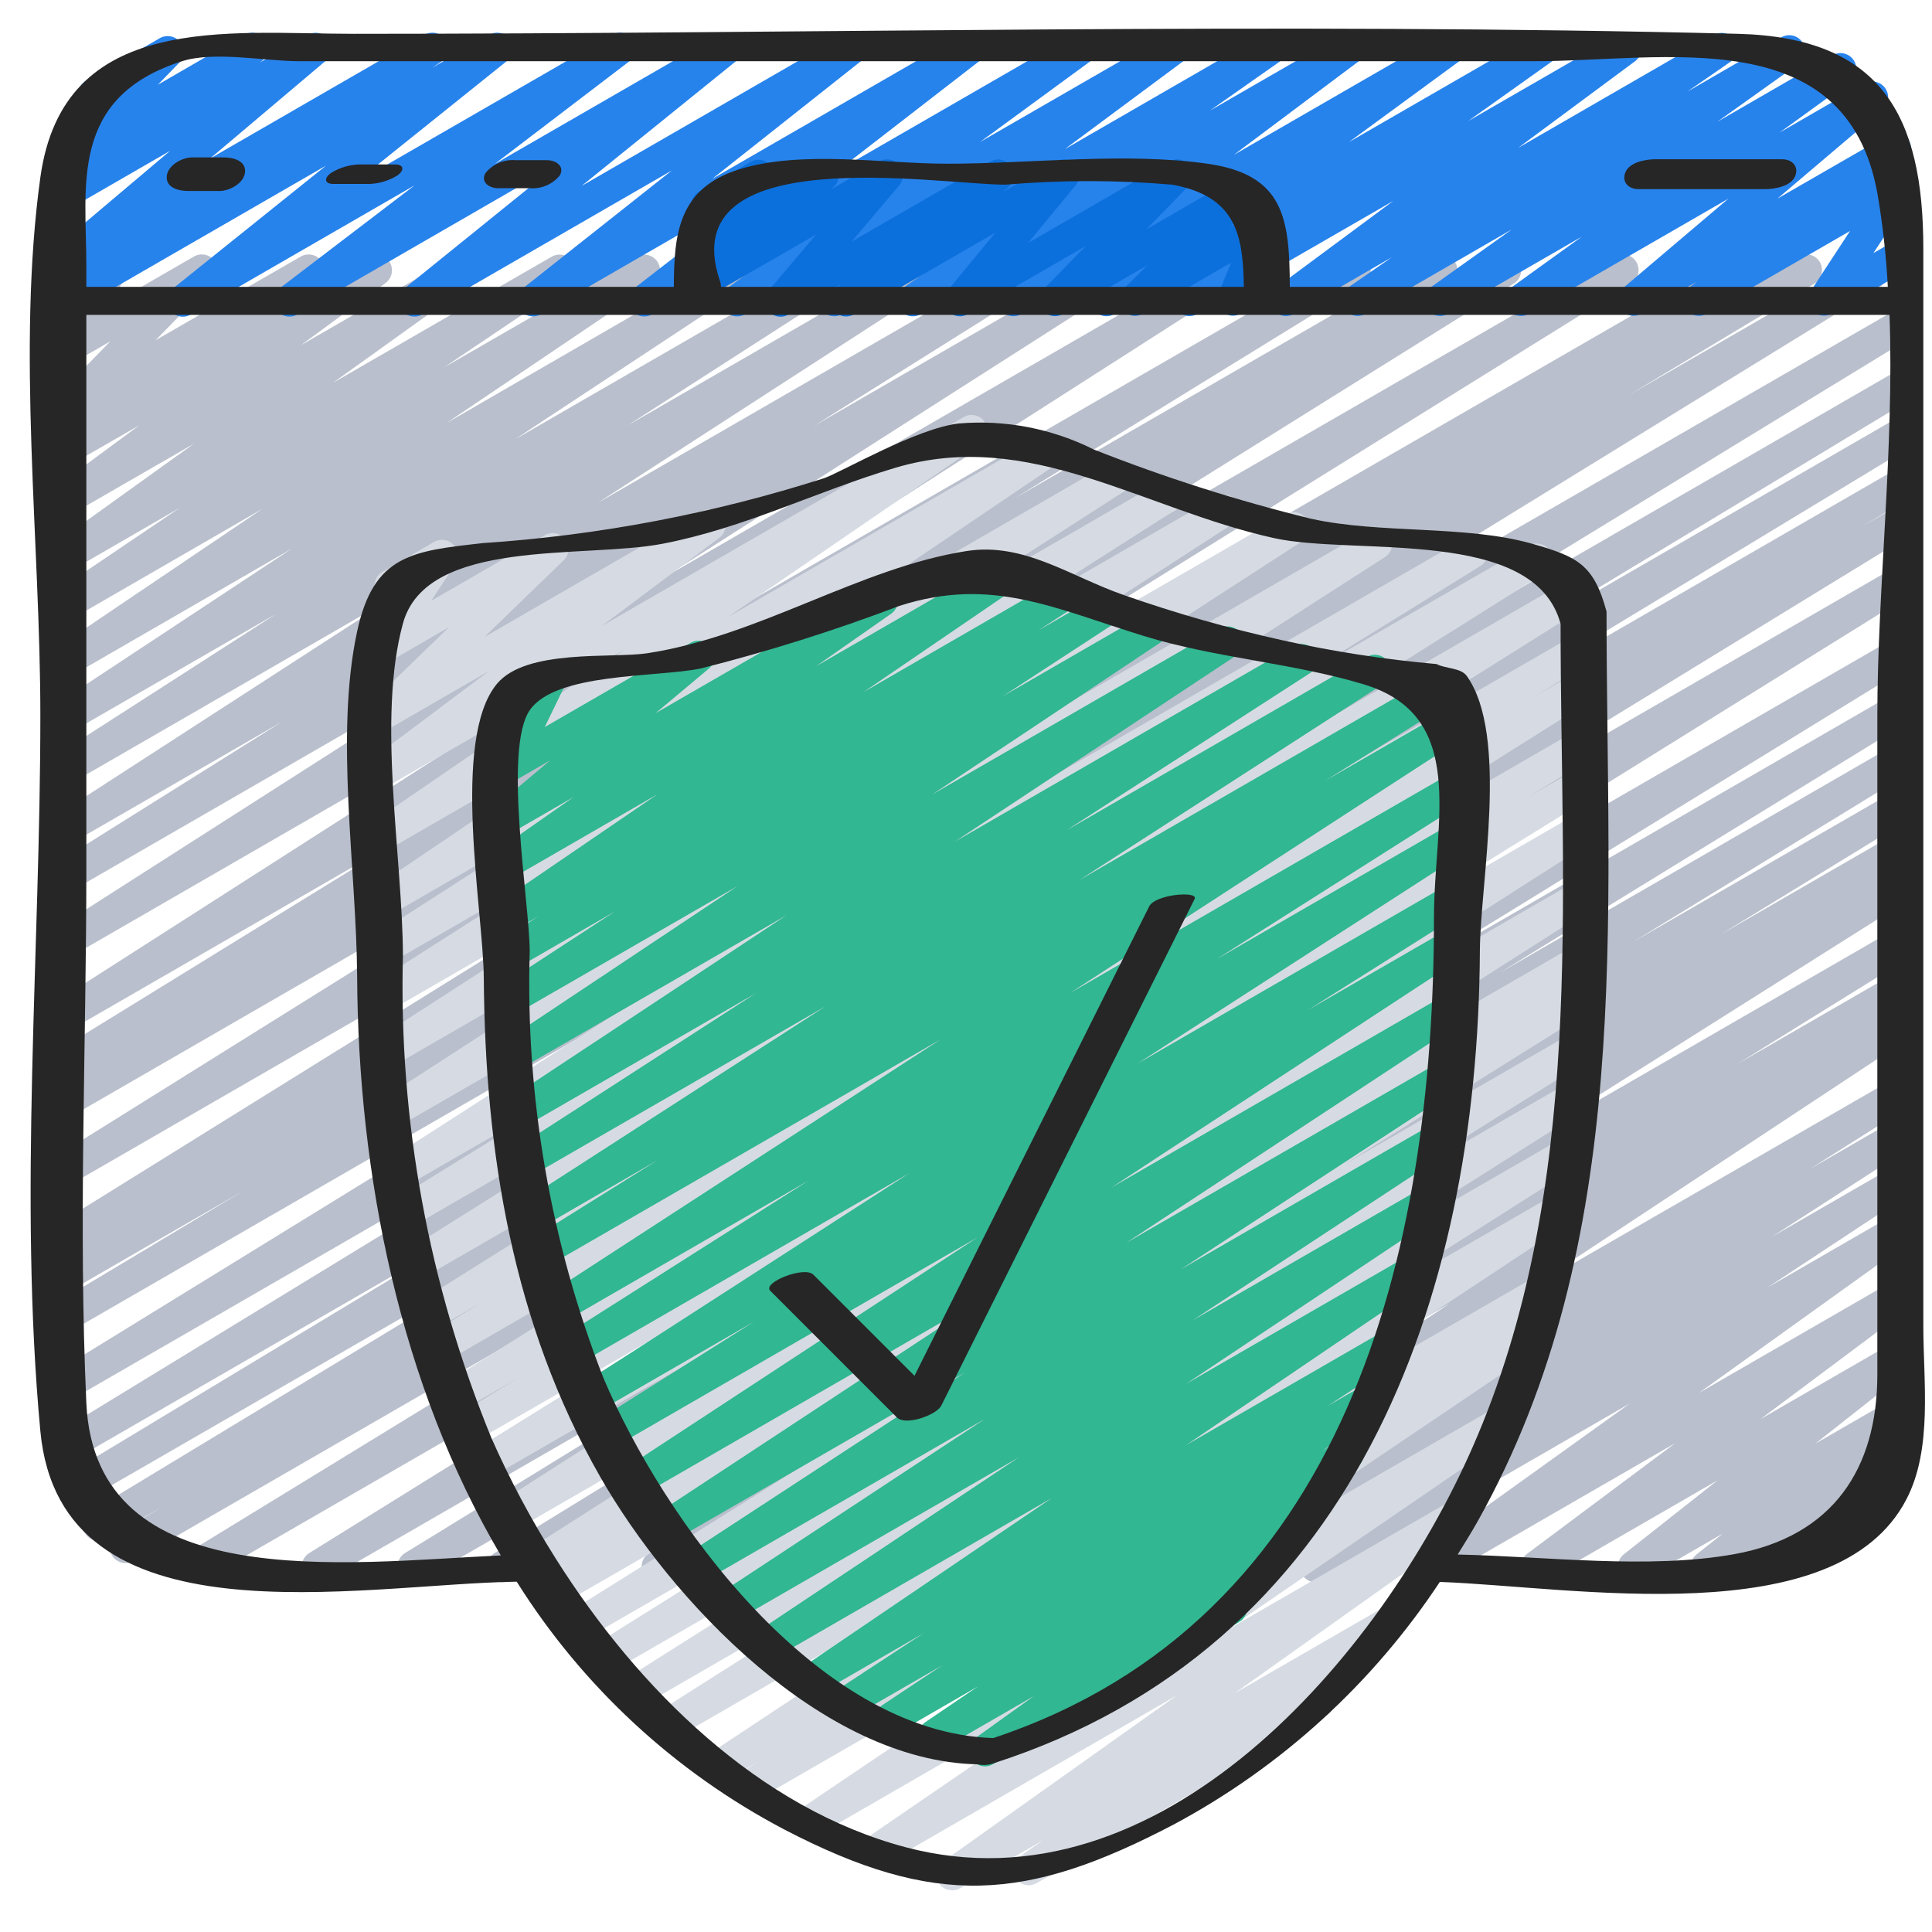 <svg height="512" viewBox="0 0 61 60" width="512" xmlns="http://www.w3.org/2000/svg"><g id="020---Website-Security" fill="none"><path id="Path" d="m22.777 49.471c-.224-.001-.42-.15-.48-.365-.06-.216.03-.445.221-.562l.594-.362-2.112 1.218c-.236.131-.534.05-.672-.182s-.067-.532.161-.677l5.911-3.614-7.759 4.473c-.236.131-.534.05-.672-.182s-.067-.532.161-.677l8.631-5.286-10.644 6.145c-.236.128-.53.047-.668-.183-.137-.23-.069-.528.156-.675l12.91-7.931-15.225 8.789c-.236.128-.53.047-.668-.183-.137-.23-.069-.528.156-.675l15.892-9.764-18.403 10.622c-.236.13-.532.05-.67-.181-.138-.231-.069-.529.156-.676l24.047-14.953-27.389 15.81c-.236.131-.534.05-.672-.182s-.067-.532.161-.677l20.863-12.772-22.563 13.023c-.236.127-.531.044-.667-.187s-.066-.529.16-.674l1.453-.87-1.786 1.033c-.237.132-.536.051-.674-.183-.138-.234-.064-.535.166-.678l15.915-9.633-16.167 9.327c-.236.127-.531.044-.667-.187s-.066-.529.16-.674l12.974-7.827-12.758 7.368c-.235.123-.526.04-.661-.189-.135-.228-.069-.523.152-.67l23.6-14.419-23.121 13.347c-.236.131-.534.05-.672-.182s-.067-.532.161-.677l26.714-16.44-26.203 15.128c-.237.132-.536.051-.674-.183-.138-.234-.064-.535.166-.678l5.908-3.544-5.4 3.117c-.236.127-.531.044-.667-.187s-.066-.529.16-.674l.6-.363-.1.056c-.235.126-.528.045-.665-.184-.137-.229-.07-.525.152-.673l23.08-14.345-22.561 13.023c-.235.124-.525.043-.662-.185-.137-.228-.072-.522.148-.671l20.941-13.076-20.428 11.794c-.236.124-.528.042-.664-.188-.136-.23-.067-.525.156-.672l.458-.276c-.242.109-.526.01-.649-.224-.123-.235-.041-.525.187-.661l10.99-6.771-10.479 6.049c-.234.125-.525.046-.663-.181-.138-.227-.075-.522.144-.672l18.383-11.769-17.864 10.314c-.235.131-.532.053-.671-.177-.14-.23-.072-.529.152-.677l14.6-9.334-14.082 8.128c-.235.127-.529.047-.667-.182-.138-.229-.071-.526.152-.674l7.154-4.483-6.639 3.832c-.234.127-.526.048-.665-.179-.139-.227-.076-.523.144-.673l10.715-6.933-10.195 5.886c-.235.138-.538.062-.68-.171-.142-.233-.071-.537.16-.683l6.973-4.484-6.453 3.723c-.234.131-.529.054-.669-.174s-.077-.526.144-.676l7.465-4.928-6.94 4.007c-.233.133-.529.058-.671-.169-.142-.227-.08-.526.141-.678l6.541-4.417-6.012 3.473c-.233.134-.53.06-.673-.167-.143-.228-.08-.529.143-.68l3.932-2.657-3.402 1.966c-.231.134-.526.063-.671-.161-.145-.224-.088-.522.129-.678l4.393-3.153-3.852 2.221c-.226.112-.501.038-.64-.173-.139-.211-.099-.493.094-.656l2.67-1.97-2.124 1.22c-.229.129-.519.057-.663-.163-.144-.22-.093-.514.117-.672l.506-.373c-.218.098-.475.028-.613-.167-.138-.195-.119-.46.045-.633l1.819-1.865-1.212.7c-.197.113-.445.079-.604-.083-.159-.161-.19-.41-.075-.605l.642-1.089c-.206-.039-.365-.202-.4-.409-.035-.206.063-.412.245-.516l1.184-.675c.197-.113.445-.079.604.083s.19.41.075.605l-.513.866 2.693-1.554c.216-.125.491-.071.645.126.153.197.138.477-.037.656l-1.819 1.861 4.584-2.643c.23-.131.522-.061.667.16.145.221.092.517-.12.675l-.494.365 2.079-1.2c.23-.131.522-.061.667.16.145.221.092.517-.12.675l-2.674 1.965 4.857-2.8c.231-.134.526-.063.671.161.145.224.088.522-.129.678l-4.387 3.148 6.915-3.987c.232-.127.523-.051.664.173.141.224.082.52-.134.673l-3.938 2.654 6.081-3.5c.232-.127.523-.051.664.173.141.224.082.52-.134.673l-6.535 4.413 9.105-5.265c.233-.129.526-.052.667.174s.078.523-.141.675l-7.469 4.93 10.013-5.779c.234-.129.529-.051.668.178.139.228.074.526-.148.675l-6.973 4.485 9.248-5.339c.234-.131.53-.054.67.175.14.229.075.527-.148.677l-10.716 6.934 13.485-7.786c.236-.132.533-.053.673.178.139.231.07.531-.157.678l-7.175 4.5 9.272-5.352c.234-.125.525-.046.663.181s.075.522-.144.672l-14.588 9.321 17.636-10.179c.234-.129.529-.051.668.178.139.228.074.526-.148.675l-18.382 11.768 21.862-12.622c.236-.133.535-.054.675.179.139.233.067.534-.162.679l-11 6.775 13.225-7.633c.236-.129.532-.047.669.185.137.232.066.53-.16.675l-.341.206 1.848-1.066c.235-.127.529-.047.667.182.138.229.071.526-.152.674l-20.935 13.071 24.124-13.928c.236-.13.532-.05.67.181.138.231.069.529-.156.676l-23.078 14.344 26.331-15.2c.236-.127.531-.044.667.187.136.231.066.529-.16.674l-.618.37 2.134-1.231c.237-.132.536-.051.674.183s.064.535-.166.678l-5.892 3.539 7.438-4.291c.237-.141.544-.064.685.174s.064.544-.173.685l-26.72 16.441 27.09-15.642c.237-.135.538-.055.678.179.139.235.065.537-.168.681l-23.592 14.415 23.082-13.326c.236-.124.528-.042.664.188.136.23.067.525-.156.672l-12.977 7.833 12.469-7.2c.236-.129.532-.047.669.185.137.232.066.53-.16.675l-15.919 9.64 15.41-8.9c.238-.14.544-.061.684.177s.061.544-.177.684l-1.461.875.954-.551c.236-.126.529-.044.666.186.137.23.068.527-.156.673l-20.847 12.767 20.337-11.741c.235-.126.528-.045.665.184.137.229.07.525-.152.673l-24.053 14.96 23.54-13.588c.236-.131.534-.05.672.182s.067.532-.161.677l-15.9 9.772 15.389-8.888c.236-.131.534-.05.672.182s.067.532-.161.677l-12.881 7.914 12.37-7.142c.237-.135.538-.055.678.179.139.235.065.537-.168.681l-8.655 5.3 8.145-4.7c.237-.135.538-.055.678.179.139.235.065.537-.168.681l-5.911 3.617 5.4-3.117c.235-.123.526-.04.661.189.135.228.069.523-.152.67l-.58.353.071-.04c.236-.132.533-.053.673.178.139.231.07.531-.157.678l-12.612 7.961 12.1-6.985c.236-.133.535-.054.675.179.139.233.067.534-.162.679l-5.389 3.344 4.874-2.814c.236-.128.53-.047.668.183.137.23.069.528-.156.675l-.421.259c.238-.081.5.029.61.255.11.226.035.499-.176.637l-11.971 7.905 11.446-6.6c.234-.124.524-.043.661.183.137.227.074.521-.144.671l-3.088 1.953 2.571-1.483c.234-.127.526-.048.665.179.139.227.076.523-.144.673l-4.293 2.774 3.772-2.177c.234-.131.529-.054.669.174.141.228.077.526-.144.676l-4.439 2.929 3.914-2.259c.23-.126.518-.053.661.167.142.22.09.513-.12.671l-6.62 4.75 6.079-3.508c.229-.129.519-.059.663.16.145.219.095.513-.114.673l-4.683 3.5 4.134-2.387c.227-.127.513-.06.659.155.146.215.102.506-.1.67l-2.965 2.339 2.406-1.388c.227-.133.518-.067.666.151.148.217.102.512-.105.674l-.825.655.183-.1c.22-.118.493-.056.64.146s.123.481-.056.654l-.756.678c.202.044.357.207.388.412.032.204-.065.407-.244.51l-3.333 1.925c-.22.118-.493.056-.64-.146s-.123-.481.056-.654l.289-.26-1.852 1.06c-.227.132-.517.066-.664-.151-.148-.217-.103-.511.102-.673l.825-.655-2.564 1.479c-.227.13-.515.063-.662-.153-.147-.216-.102-.509.102-.672l2.962-2.337-5.477 3.162c-.229.129-.519.059-.663-.16-.145-.219-.095-.513.114-.673l4.686-3.5-7.508 4.333c-.231.13-.523.058-.666-.164-.144-.223-.089-.518.125-.675l6.619-4.749-9.681 5.588c-.233.125-.523.048-.662-.177s-.079-.519.137-.672l4.443-2.927-6.55 3.776c-.234.127-.526.048-.665-.179-.139-.227-.076-.523.144-.673l4.283-2.768-6.27 3.62c-.234.127-.527.048-.666-.18-.138-.228-.073-.524.148-.674l3.1-1.964-4.884 2.818c-.233.129-.526.052-.667-.174-.14-.226-.078-.523.141-.675l11.97-7.9-15.162 8.749c-.236.133-.535.054-.675-.179-.139-.233-.067-.534.162-.679l.1-.06-1.592.919c-.235.126-.528.045-.665-.184-.137-.229-.07-.525.152-.673l5.382-3.344-7.286 4.2c-.235.129-.53.05-.669-.179-.139-.229-.072-.528.152-.676l12.617-7.957-15.273 8.812c-.076.045-.162.07-.25.071z" fill="#b9bfcc"/><path id="Path" d="m30.064 59.185c-.218 0-.411-.14-.477-.348-.066-.208.009-.434.187-.56l7.374-5.242-9.258 5.346c-.232.133-.528.059-.671-.167s-.082-.525.138-.678l9.11-6.241-10.608 6.124c-.233.129-.525.053-.666-.173s-.081-.522.137-.674l10.98-7.41-12.388 7.151c-.235.127-.529.047-.667-.182-.138-.229-.071-.526.152-.674l.518-.323-.925.536c-.234.136-.534.061-.676-.169s-.076-.532.15-.681l12.979-8.591-14.09 8.132c-.234.124-.524.043-.661-.183-.137-.227-.074-.521.144-.671l8.35-5.3-8.911 5.145c-.236.143-.544.067-.686-.17-.143-.236-.067-.544.17-.686l8.832-5.584-9.294 5.365c-.236.132-.533.053-.673-.178-.139-.231-.07-.531.157-.678l7.127-4.462-7.447 4.3c-.153.092-.344.096-.5.009s-.255-.25-.258-.428c-.003-.179.089-.346.242-.438l7.795-4.876-8.07 4.66c-.237.141-.544.064-.685-.173s-.064-.544.173-.685l.746-.458-.789.455c-.235.131-.532.053-.671-.177-.14-.23-.072-.529.152-.677l14.105-9-14.483 8.361c-.234.129-.529.051-.668-.178-.139-.228-.074-.526.148-.675l15.411-9.855-15.718 9.077c-.236.133-.535.054-.675-.179-.139-.233-.067-.534.162-.679l6.464-3.994-6.451 3.719c-.236.126-.529.044-.666-.186-.137-.23-.068-.527.156-.673l1.98-1.208-1.87 1.077c-.235.129-.53.05-.669-.179-.139-.229-.072-.528.152-.676l13.239-8.322-13.237 7.639c-.236.126-.529.044-.666-.186-.137-.23-.068-.527.156-.673l1.787-1.092-1.58.912c-.236.132-.533.053-.673-.178-.139-.231-.07-.531.157-.678l13.568-8.522-13.513 7.8c-.237.142-.544.066-.686-.171-.142-.237-.066-.544.171-.686l12.944-8.134-12.732 7.35c-.235.126-.528.045-.665-.184-.137-.229-.07-.525.152-.673l5.677-3.511-5.373 3.1c-.236.144-.544.069-.688-.167s-.069-.544.167-.688l13.313-8.548-13.038 7.525c-.152.093-.343.098-.5.013-.157-.085-.256-.248-.261-.426s.086-.346.239-.439l12.18-7.883-11.761 6.79c-.235.134-.533.057-.674-.174-.141-.231-.073-.531.153-.679l9.622-6.212-9.18 5.3c-.235.135-.535.057-.676-.175-.141-.232-.071-.534.158-.68l5.645-3.6-5.127 2.96c-.235.138-.538.062-.68-.171-.142-.233-.071-.537.16-.683l5.572-3.58-5.053 2.917c-.233.133-.529.058-.671-.169-.142-.227-.08-.526.141-.678l9.527-6.446-9 5.194c-.232.128-.523.053-.664-.171s-.084-.519.131-.673l7.987-5.47-7.451 4.3c-.229.132-.521.063-.667-.158-.146-.221-.094-.517.117-.675l3.713-2.785-3.163 1.826c-.219.13-.5.075-.654-.128s-.131-.488.054-.664l2.5-2.419-1.9 1.1c-.201.116-.455.079-.614-.09-.159-.169-.181-.424-.054-.618l.8-1.208c-.24.043-.476-.093-.558-.322-.083-.229.012-.485.223-.605l1.624-.944c.201-.117.456-.08.616.089s.181.426.052.62l-.758 1.15 3.58-2.069c.219-.13.5-.075.654.128s.131.488-.054.664l-2.5 2.42 6.865-3.963c.229-.132.521-.063.667.158.146.221.094.517-.117.675l-3.711 2.784 11.431-6.6c.232-.133.528-.059.671.167s.082.525-.138.678l-7.989 5.477 9.961-5.751c.233-.133.529-.058.671.169.142.227.08.526-.141.678l-9.525 6.444 11.128-6.428c.235-.134.533-.057.674.174.141.231.073.531-.153.679l-5.57 3.579 6.686-3.858c.235-.131.532-.053.671.177.14.23.072.529-.152.677l-5.645 3.6 6.826-3.941c.234-.131.53-.054.67.175s.075.527-.148.677l-9.622 6.214 11.275-6.51c.236-.144.543-.07.688.166s.07.543-.166.688l-12.186 7.888 14.278-8.243c.236-.144.544-.069.688.167.144.236.069.544-.167.688l-13.3 8.548 15.832-9.143c.235-.126.528-.045.665.184.137.229.07.525-.152.673l-5.7 3.528 7.2-4.155c.237-.142.544-.066.686.171s.066.544-.171.686l-12.938 8.127 13.683-7.9c.236-.136.538-.058.678.176.14.234.068.537-.163.681l-13.57 8.522 13.259-7.654c.236-.126.529-.044.666.186.137.23.068.527-.156.673l-1.8 1.1 1.288-.743c.235-.125.526-.045.664.183.137.228.073.523-.148.672l-13.234 8.323 12.72-7.345c.236-.126.529-.044.666.186.137.23.068.527-.156.673l-1.995 1.221 1.485-.856c.236-.128.53-.047.668.183.137.23.069.528-.156.675l-6.452 3.987 5.94-3.428c.234-.125.525-.046.663.181.138.227.075.522-.144.672l-15.4 9.85 14.881-8.593c.234-.127.527-.048.666.18.138.228.073.524-.148.674l-14.108 9 13.59-7.845c.235-.124.527-.042.663.186.136.229.069.524-.152.672l-.748.459.237-.136c.236-.136.538-.058.678.176.14.234.068.537-.163.681l-7.8 4.881 7.217-4.167c.236-.132.533-.053.673.178.139.231.07.531-.157.678l-7.142 4.471 6.545-3.779c.236-.143.544-.067.687.169.143.236.067.544-.169.687l-8.825 5.58 8.156-4.708c.234-.127.527-.048.666.18.138.228.073.524-.148.674l-8.345 5.3 7.529-4.346c.233-.129.526-.052.667.174.14.226.078.523-.141.675l-12.977 8.586 11.907-6.874c.236-.136.538-.058.678.176.14.234.068.537-.163.681l-.827.516c.237-.073.491.039.598.262.107.223.034.491-.171.63l-10.976 7.408 9.488-5.478c.232-.129.525-.054.666.171.142.225.083.521-.134.674l-9.105 6.239 7.187-4.15c.231-.132.525-.06.668.164.144.224.087.521-.128.676l-7.378 5.245 4.644-2.681c.232-.129.525-.054.666.171.142.225.083.521-.134.674l-2.4 1.646c.191.058.329.223.352.421s-.074.39-.246.49l-9.136 5.275c-.232.133-.528.059-.671-.167s-.082-.525.138-.678l.723-.5-2.6 1.5c-.076.048-.163.073-.253.075z" fill="#d6dbe3"/><path id="Path" d="m5.772 9.5c-.212 0-.401-.134-.472-.334-.07-.2-.007-.423.159-.556l4.834-3.88-8.013 4.624c-.233.138-.534.065-.679-.165-.144-.23-.079-.533.148-.682l.427-.289c-.227.07-.472-.03-.586-.239-.114-.209-.064-.469.118-.622l3.662-3.094-3.091 1.783c-.227.127-.515.059-.66-.158-.145-.217-.1-.508.105-.67l.416-.318c-.161.004-.313-.07-.408-.2-.153-.197-.137-.477.037-.656l1.057-1.09c-.19-.059-.326-.225-.348-.423-.022-.198.076-.389.248-.488l2.305-1.329c.218-.134.501-.083.658.119s.136.49-.049.667l-.654.674 2.722-1.574c.228-.13.517-.062.663.156.146.218.099.511-.107.672l-.058.045 1.513-.873c.224-.126.506-.061.654.149.148.21.112.497-.082.665l-3.659 3.092 6.768-3.906c.233-.135.531-.062.674.166.143.228.08.528-.142.68l-.282.191 1.797-1.037c.226-.13.514-.065.662.15.148.215.105.507-.098.672l-4.835 3.878 8.148-4.7c.228-.132.52-.064.666.155.146.219.097.514-.112.675l-4.254 3.245 7.063-4.075c.226-.127.511-.061.658.152.147.213.106.504-.094.669l-4.887 3.949 8.268-4.77c.226-.127.512-.059.658.155.146.215.103.505-.098.669l-4.7 3.72 7.873-4.544c.228-.133.519-.066.667.153.147.219.099.514-.11.675l-4.449 3.444 7.405-4.272c.23-.133.524-.063.669.16.145.222.091.519-.123.676l-3.475 2.544 5.862-3.38c.229-.128.518-.057.661.163s.094.512-.114.671l-3.74 2.776 6.254-3.61c.231-.13.523-.057.666.166.143.223.087.519-.128.675l-2.21 1.552 4.153-2.393c.229-.129.519-.059.663.16.145.219.095.513-.114.673l-3.942 2.954 6.564-3.787c.23-.133.524-.063.669.16.145.222.091.519-.123.676l-3.477 2.548 5.867-3.384c.231-.132.525-.06.668.164.144.224.087.521-.128.676l-2.647 1.883 4.723-2.723c.229-.13.52-.06.665.16.145.22.094.515-.117.674l-3.69 2.734 6.18-3.568c.231-.126.521-.051.662.171s.085.517-.128.672l-1.374.951 2.969-1.717c.231-.132.525-.06.668.164.144.224.087.521-.128.676l-2.559 1.826 3.638-2.1c.23-.132.524-.061.668.162.144.223.089.52-.125.676l-2.218 1.605 2.683-1.549c.223-.125.505-.061.653.148.148.209.113.496-.08.665l-3.323 2.821 3.471-2c.228-.132.519-.065.666.154.147.219.098.514-.111.675l-.309.237c.201-.057.416.017.54.185.124.168.13.396.015.57l-1.243 1.9.59-.341c.239-.136.543-.053.68.185.137.238.057.542-.18.681l-2.402 1.383c-.2.116-.454.079-.613-.089-.159-.168-.182-.423-.056-.617l1.243-1.9-4.525 2.612c-.228.131-.518.063-.664-.155-.146-.218-.098-.513.109-.674l.221-.17-1.733 1c-.223.125-.505.061-.653-.148-.148-.209-.113-.496.08-.665l3.323-2.82-6.3 3.635c-.23.132-.524.061-.668-.162-.144-.223-.089-.52.125-.676l2.219-1.6-4.231 2.439c-.231.132-.525.06-.668-.164-.144-.224-.087-.521.128-.676l2.56-1.827-4.621 2.668c-.232.131-.526.057-.668-.168-.142-.225-.083-.522.134-.676l1.368-.946-3.1 1.792c-.229.13-.52.06-.665-.16-.145-.22-.094-.515.117-.674l3.693-2.736-6.192 3.571c-.231.132-.525.06-.668-.164-.144-.224-.087-.521.128-.676l2.646-1.884-4.721 2.726c-.23.133-.524.063-.669-.16-.145-.222-.091-.519.123-.676l3.48-2.554-5.873 3.391c-.229.132-.521.063-.667-.158-.146-.221-.094-.517.117-.675l3.941-2.955-6.565 3.79c-.232.135-.529.064-.674-.163-.145-.226-.085-.526.136-.679l2.212-1.557-4.157 2.4c-.229.13-.52.06-.665-.16-.145-.22-.094-.515.117-.674l3.738-2.774-6.254 3.61c-.23.133-.524.063-.669-.16-.145-.222-.091-.519.123-.676l3.477-2.55-5.866 3.387c-.228.133-.519.066-.667-.153-.147-.219-.099-.514.11-.675l4.452-3.449-7.412 4.279c-.226.127-.512.059-.658-.155-.146-.215-.103-.505.098-.669l4.7-3.719-7.876 4.545c-.226.133-.517.068-.665-.148-.149-.216-.105-.51.1-.674l4.887-3.951-8.27 4.775c-.228.132-.52.064-.666-.155-.146-.219-.097-.514.112-.675l4.255-3.247-7.068 4.079c-.076.045-.162.069-.25.069z" fill="#2783ec"/><path id="Path" d="m24.646 9.5c-.195-0-.371-.113-.453-.29-.082-.177-.054-.385.072-.533l1.5-1.771-3.486 2.009c-.223.13-.508.069-.658-.141-.15-.21-.116-.5.079-.669l.336-.292c-.147-.012-.285-.076-.39-.18-.157-.186-.157-.458 0-.644l.467-.551c-.094-.043-.172-.115-.223-.205-.138-.239-.056-.544.182-.682l1.627-.94c.21-.122.478-.075.634.112s.155.458-.002.644l-.064.076 1.465-.843c.223-.129.507-.068.658.141s.117.499-.078.668l-.087.075 1.535-.884c.21-.122.478-.075.634.112s.155.458-.002.644l-1.5 1.77 4.375-2.526c.225-.128.51-.063.657.15.147.212.109.502-.089.668l-.171.141 1.662-.959c.209-.121.475-.075.632.11.156.185.158.455.004.641l-1.5 1.819 4.45-2.57c.216-.125.491-.071.644.126.153.197.138.476-.035.655l-1.321 1.356 2.8-1.618c.217-.119.488-.062.638.135.15.197.134.473-.038.651l-.745.745.766-.441c.185-.107.417-.085.578.055.161.14.216.367.136.565l-.42 1.035c.203-.027.402.069.506.245.138.239.056.545-.183.683l-1.058.608c-.185.107-.417.085-.578-.055-.161-.14-.216-.367-.136-.565l.4-.983-2.789 1.612c-.217.119-.488.062-.638-.135-.15-.197-.134-.473.038-.651l.742-.743-2.661 1.534c-.216.125-.491.071-.644-.126-.153-.197-.138-.476.035-.655l1.326-1.36-3.717 2.146c-.209.121-.475.075-.632-.11-.156-.185-.158-.455-.004-.641l1.5-1.819-4.46 2.576c-.225.13-.513.066-.661-.148-.148-.214-.108-.506.093-.671l.169-.139-1.663.962c-.077.046-.164.071-.254.071z" fill="#0c70dc"/><path id="Path" d="m31.1 55.272c-.217-0-.409-.141-.475-.347-.066-.207.008-.432.184-.559l1.835-1.315-2.9 1.672c-.233.133-.529.058-.671-.169-.142-.227-.08-.526.141-.678l1.67-1.133-2.5 1.444c-.234.136-.534.061-.676-.169s-.076-.532.15-.681l1.906-1.265-2.627 1.516c-.235.141-.539.066-.682-.166-.144-.233-.073-.538.157-.685l2.544-1.668-3.114 1.8c-.233.131-.527.056-.669-.17s-.081-.523.138-.676l7.706-5.23-8.73 5.04c-.234.133-.53.057-.672-.171s-.078-.528.145-.678l8.215-5.475-8.878 5.125c-.234.133-.532.057-.673-.173-.141-.229-.075-.529.149-.678l8.327-5.483-8.959 5.172c-.152.094-.343.099-.5.014-.157-.085-.257-.247-.262-.426-.005-.179.086-.346.238-.44l8.855-5.788-9.265 5.349c-.234.133-.532.057-.673-.173-.141-.229-.075-.529.149-.678l10.684-7.03-11.13 6.426c-.234.133-.532.057-.673-.173-.141-.229-.075-.529.149-.678l11.163-7.314-11.483 6.631c-.235.129-.53.05-.669-.179-.139-.229-.072-.528.152-.676l4.942-3.114-4.929 2.845c-.234.131-.53.054-.67-.175s-.075-.527.148-.677l10.346-6.676-10.486 6.054c-.235.135-.535.057-.676-.175-.141-.232-.071-.534.158-.68l7.823-4.965-7.764 4.483c-.235.136-.535.061-.677-.171-.142-.231-.073-.534.154-.681l12.465-8.095-12.458 7.19c-.235.127-.529.047-.667-.182-.138-.229-.071-.526.152-.674l4.041-2.523-3.8 2.2c-.234.127-.526.048-.665-.179-.139-.227-.076-.523.144-.673l9.614-6.2-9.371 5.405c-.235.134-.533.057-.674-.174-.141-.231-.073-.531.153-.679l7.695-4.967-7.407 4.277c-.235.146-.543.073-.689-.162s-.073-.543.162-.689l8.89-5.881-8.465 4.887c-.233.127-.524.05-.664-.175-.14-.225-.08-.521.137-.673l7.46-4.968-7.018 4.048c-.235.136-.535.061-.677-.171-.142-.231-.073-.534.154-.681l3.665-2.392-3.143 1.815c-.235.134-.533.057-.674-.174-.141-.231-.073-.531.153-.679l1.242-.806-.724.418c-.234.146-.543.074-.689-.16s-.074-.543.16-.689l5.012-3.421-4.48 2.586c-.232.133-.527.06-.671-.165-.143-.226-.084-.524.135-.678l2.372-1.659-1.837 1.061c-.224.129-.51.065-.658-.147-.148-.212-.11-.502.087-.669l1.672-1.406-1.1.636c-.191.111-.431.084-.592-.067-.161-.15-.205-.389-.108-.586l.68-1.392c-.242.059-.491-.07-.582-.302-.092-.232.002-.496.218-.619l1.264-.73c.191-.111.432-.084.593.066.161.151.205.39.107.588l-.659 1.36 4.612-2.662c.224-.126.507-.062.655.149s.111.499-.084.666l-1.683 1.409 6.9-3.982c.232-.133.527-.06.671.165.143.226.084.524-.135.678l-2.373 1.659 5.98-3.452c.233-.135.531-.062.674.166.143.228.08.528-.142.68l-5.009 3.42 6.234-3.6c.234-.127.526-.048.665.179.139.227.076.523-.144.673l-1.249.809 2.028-1.169c.235-.136.535-.061.677.171.142.231.073.534-.154.681l-3.667 2.392 4.706-2.717c.234-.139.536-.065.68.166s.076.535-.152.683l-7.46 4.968 9.088-5.247c.233-.129.526-.052.667.174.14.226.078.523-.141.675l-8.9 5.887 10.7-6.178c.235-.134.533-.057.674.174.141.231.073.531-.153.679l-7.69 4.964 9.492-5.481c.234-.129.529-.051.668.178.139.228.074.526-.148.675l-9.607 6.2 11.321-6.536c.235-.127.529-.047.667.182.138.229.071.526-.152.674l-4.072 2.543 3.872-2.235c.234-.131.53-.054.67.175s.075.527-.148.677l-12.454 8.087 11.936-6.89c.234-.124.524-.043.661.183.137.227.074.521-.144.671l-7.831 4.97 7.314-4.222c.235-.134.533-.057.674.174.141.231.073.531-.153.679l-10.333 6.667 9.812-5.664c.235-.125.526-.045.664.183.137.228.073.523-.148.672l-4.943 3.116 4.427-2.556c.233-.127.525-.049.665.177.139.226.078.522-.141.673l-11.159 7.312 10.633-6.139c.234-.133.532-.057.673.173.141.229.075.529-.149.678l-10.687 7.032 10.051-5.8c.235-.145.543-.071.688.164s.071.543-.164.688l-8.857 5.789 8.19-4.727c.233-.127.525-.049.665.177.139.226.078.522-.141.673l-8.334 5.483 7.472-4.314c.234-.133.53-.057.672.171s.078.528-.145.678l-8.213 5.474 7.188-4.149c.233-.138.534-.065.679.165.144.23.079.533-.148.682l-7.711 5.232 6.48-3.74c.233-.127.525-.049.665.177.139.226.078.522-.141.673l-2.544 1.66 1.2-.693c.235-.146.543-.073.688.162.146.235.073.543-.161.689l-1.9 1.258.572-.33c.233-.133.529-.058.671.169.142.227.08.526-.141.678l-1.814 1.23c.235-.075.489.032.599.252.11.22.044.488-.156.631l-2.55 1.835c.219.016.402.174.45.388.049.214-.048.435-.238.544l-7.782 4.493c-.074.043-.159.067-.245.067z" fill="#31b791"/><g fill="#262626"><path id="Shape" d="m1.274 44.684c.639 6.834 10.037 4.829 15.04 4.755 2.078 3.31 4.994 6.01 8.454 7.827 4.767 2.48 7.617 2.291 12.305-.168 3.386-1.816 6.268-4.445 8.387-7.651 4.218.152 12.516 1.651 14.73-2.605.835-1.6.536-3.714.536-5.467v-34.029c0-4.194-1.331-6.663-5.855-6.778-14.549-.368-29.153 0-43.707 0-3.964 0-9.164-.712-9.89 4.532-.752 5.439 0 11.513 0 16.993 0 7.418-.691 15.207 0 22.591zm27.326 13.141c-4.625-1.224-8.442-4.977-11.05-9.11-.004-.009-.009-.017-.015-.024-.764-1.21-1.439-2.475-2.018-3.784-1.98-4.833-2.932-10.025-2.795-15.246-.015-3.133-.824-7.462 0-10.476.743-2.718 5.714-2.039 8.2-2.517 2.6-.5 4.848-1.654 7.352-2.4 4.222-1.257 7.8 1.3 11.942 2.22 2.557.569 8.223-.376 9.057 2.706 0 8.709.806 17.854-2.788 26.021-2.907 6.612-9.871 14.732-17.885 12.61zm30.674-35.731v20.806c0 2.967-1.4 5.11-4.52 5.671-2.7.485-5.916.071-8.73.011.216-.348.434-.7.634-1.053 4.953-8.85 4.066-18.967 4.066-28.72-.4-1.49-.925-1.734-2.343-2.139-2.1-.6-4.792-.306-6.985-.791-2.335-.573-4.628-1.304-6.864-2.188-1.315-.659-2.785-.943-4.251-.821-1.326.145-3.683 1.522-4.257 1.727-3.497 1.119-7.117 1.808-10.781 2.051-2.212.251-3.443.355-3.967 2.788-.713 3.3-.019 7.519 0 10.906.034 6.278 1.354 12.879 4.536 18.268-4.926.23-12.806 1.29-13.086-4.81-.256-5.6 0-11.276 0-16.883v-17.474h56.933c.151 4.191-.385 8.711-.385 12.651zm-36.55-13.744c-1.487-4.45 6.931-3.019 9.018-3.019 1.755-.15 3.519-.15 5.274 0 2.012.369 2.232 1.59 2.256 3.226h-16.51c-0-.071-.013-.141-.038-.207zm-16.974-6.918c1.017-.323 2.636 0 3.682 0h39.034c4.091 0 9.813-1.272 10.808 4.162.168.98.279 1.97.331 2.963h-18.881c-.009-2.152-.174-3.544-2.6-3.888-2.612-.37-5.58 0-8.214 0-2 0-4.605-.436-6.567.176-1.927.6-2.062 2.039-2.068 3.712h-18.549v-.678c0-2.497-.55-5.308 3.024-6.447z"/><path id="Shape" d="m46.312 20.843c-.188-.265-.7-.231-.949-.376-1.638-.144-3.265-.395-4.87-.751-1.7-.376-3.376-.854-5.019-1.431-1.679-.584-3.143-1.67-4.956-1.387-3.389.53-6.538 2.687-10.081 3.227-1.117.17-3.819-.149-4.747.966-1.46 1.753-.429 7.2-.415 9.281.039 5.509.91 10.925 3.68 15.764 2.218 3.875 6.991 8.972 11.913 9.07.174.038.355.024.522-.039 11.3-3.646 15.277-14.546 15.335-25.648.011-2.156.925-6.793-.413-8.676zm-1.037 7.634c0 10.531-2.708 22.171-13.914 25.9-5.586-.177-10.416-6.901-12.312-11.377-1.672-4.29-2.462-8.873-2.324-13.475-.008-1.524-.842-6.376 0-7.6.817-1.192 3.981-1.033 5.389-1.316 2.132-.538 4.231-1.199 6.286-1.98 2.895-.929 4.873.073 7.715.951 2.27.7 4.7.849 6.94 1.526 3.315.999 2.22 4.348 2.22 7.371z"/><path id="Path" d="m36.283 28.12-7.409 14.819-3.194-3.194c-.281-.281-1.622.248-1.36.51l4 4c.271.271 1.247-.074 1.4-.375 2.667-5.333 5.333-10.667 8-16 .125-.256-1.242-.149-1.437.24z"/><path id="Path" d="m5.936 5.53h1c.313 0 .762-.242.8-.585.039-.379-.385-.475-.67-.475h-1c-.313 0-.762.242-.8.585-.039.379.385.475.67.475z"/><path id="Path" d="m10.533 5.308h1c.362.014.719-.082 1.025-.275.2-.148.218-.341-.091-.341h-1c-.362-.014-.719.082-1.025.275-.201.148-.218.341.091.341z"/><path id="Path" d="m15.726 5.442h1c.366.031.724-.122.953-.409.157-.292-.134-.475-.4-.475h-1c-.366-.031-.724.122-.953.409-.162.292.129.475.4.475z"/><path id="Path" d="m51.734 5.472h4c.3 0 .823-.088.95-.421.114-.3-.1-.523-.418-.523h-4c-.3 0-.823.088-.95.421-.116.3.1.523.418.523z"/></g></g></svg>